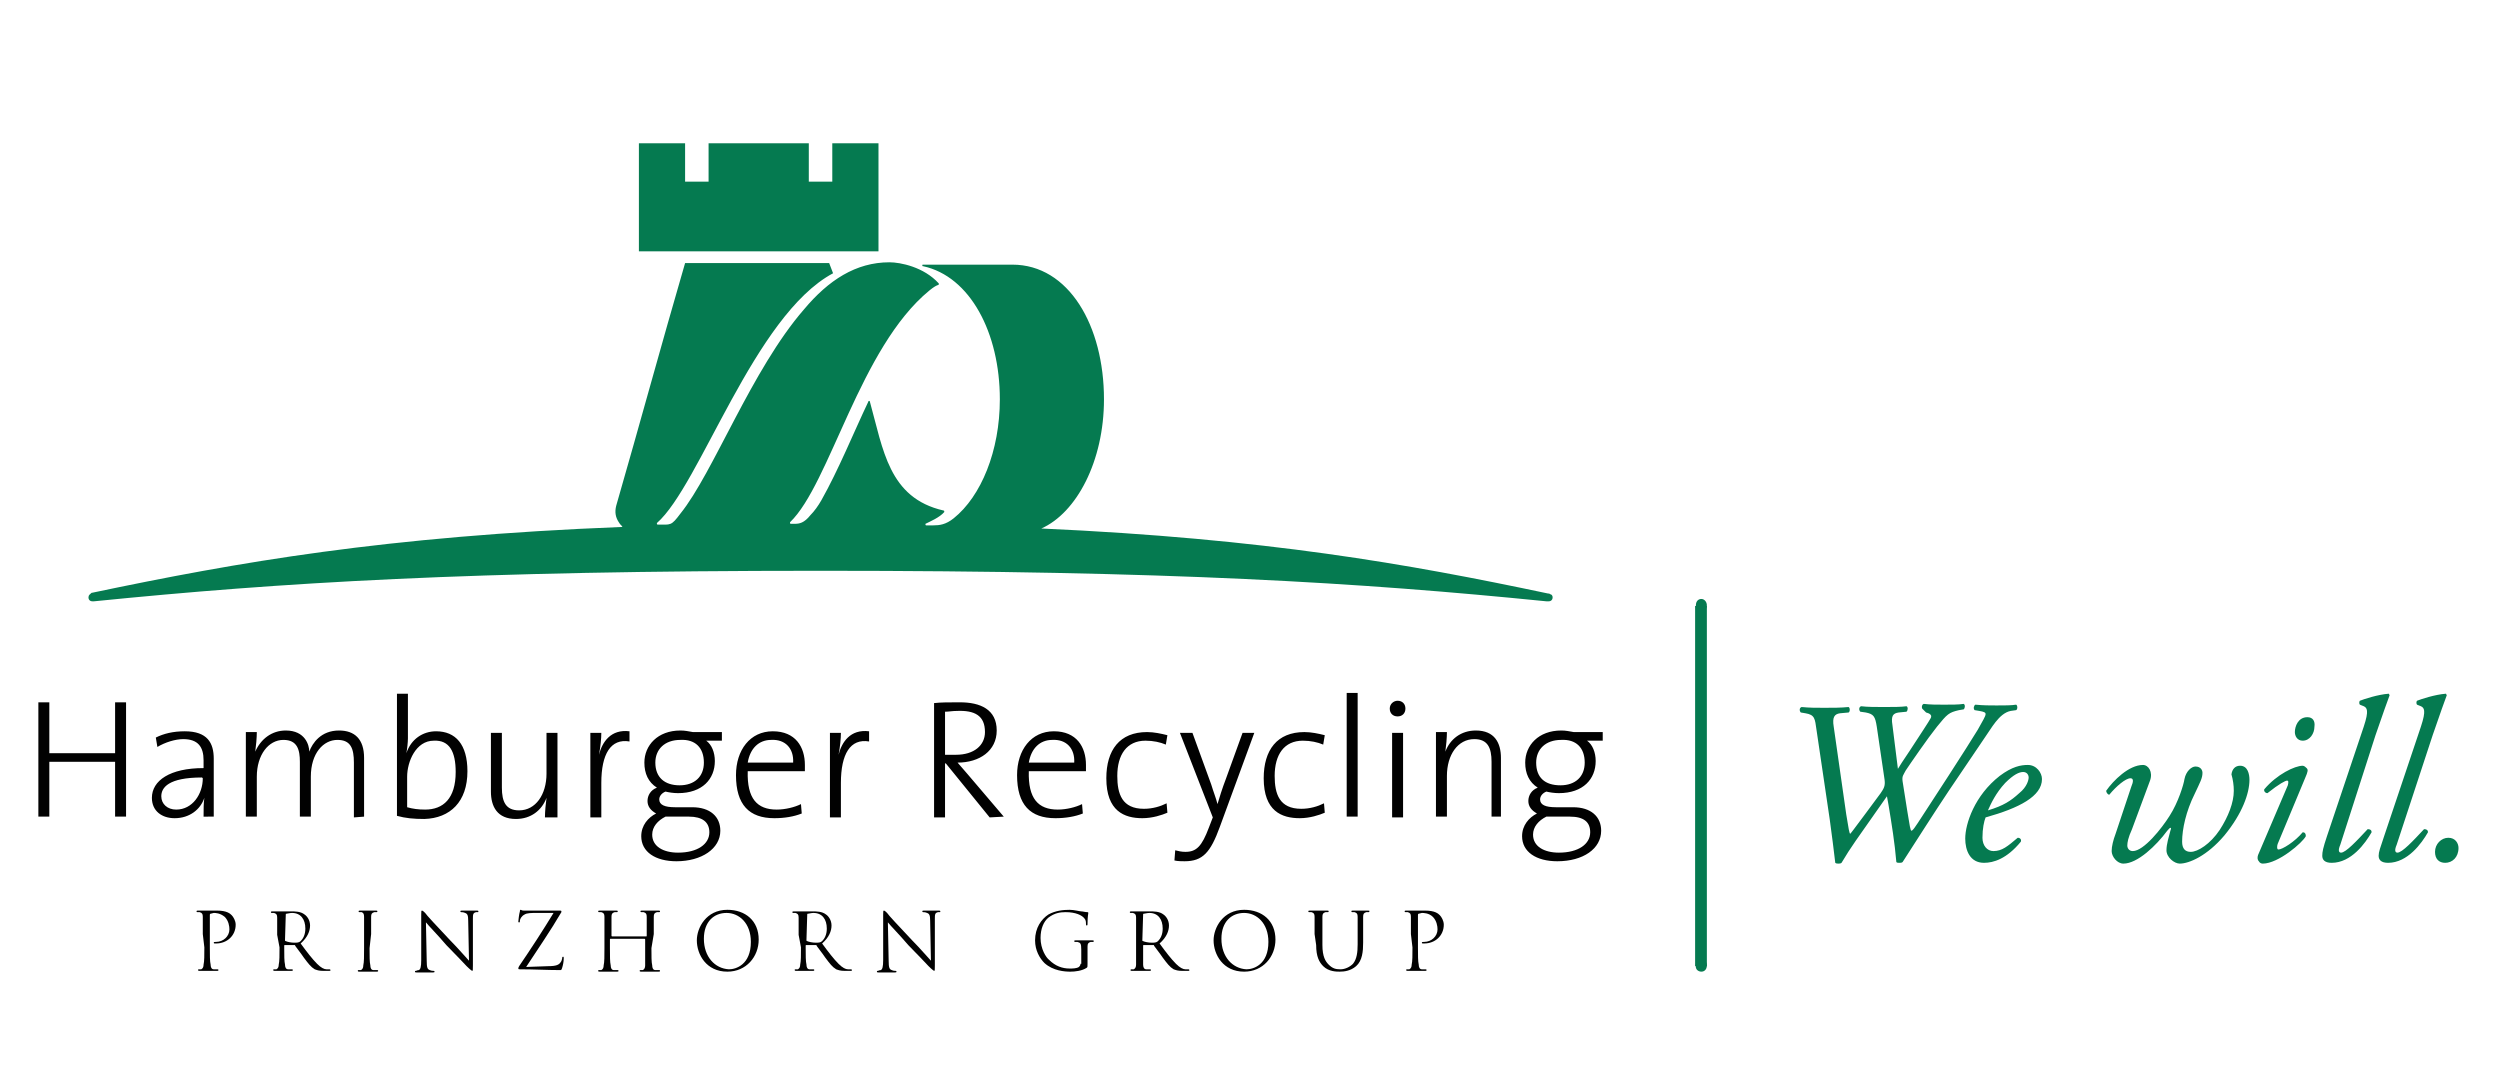 <?xml version="1.0" encoding="utf-8"?>
<!-- Generator: Adobe Illustrator 25.2.1, SVG Export Plug-In . SVG Version: 6.00 Build 0)  -->
<svg version="1.1" id="Layer_1" xmlns="http://www.w3.org/2000/svg" xmlns:xlink="http://www.w3.org/1999/xlink" x="0px" y="0px"
	 viewBox="0 0 319.3 138" style="enable-background:new 0 0 319.3 138;" xml:space="preserve">
<style type="text/css">
	.st0{display:none;}
	.st1{display:inline;}
	.st2{clip-path:url(#SVGID_2_);fill:#010101;}
	.st3{clip-path:url(#SVGID_4_);fill:#057A50;}
	.st4{clip-path:url(#SVGID_6_);fill:#057A50;}
	.st5{clip-path:url(#SVGID_8_);fill:#057A50;}
	.st6{clip-path:url(#SVGID_10_);fill:#057A50;}
	.st7{clip-path:url(#SVGID_12_);fill:#057A50;}
	.st8{clip-path:url(#SVGID_14_);fill:#057A50;}
	.st9{clip-path:url(#SVGID_16_);fill:#010101;}
	.st10{clip-path:url(#SVGID_18_);fill:#010101;}
	.st11{clip-path:url(#SVGID_20_);fill:#010101;}
	.st12{clip-path:url(#SVGID_22_);fill:#010101;}
	.st13{clip-path:url(#SVGID_24_);fill:#010101;}
	.st14{clip-path:url(#SVGID_26_);fill:#010101;}
	.st15{clip-path:url(#SVGID_28_);fill:#010101;}
	.st16{clip-path:url(#SVGID_30_);fill:#010101;}
	.st17{clip-path:url(#SVGID_32_);fill:#010101;}
	.st18{clip-path:url(#SVGID_34_);fill:#010101;}
	.st19{clip-path:url(#SVGID_36_);fill:#010101;}
	.st20{clip-path:url(#SVGID_38_);fill:#010101;}
	.st21{clip-path:url(#SVGID_40_);fill:#010101;}
	.st22{clip-path:url(#SVGID_42_);fill:#010101;}
	.st23{clip-path:url(#SVGID_44_);fill:#010101;}
	.st24{clip-path:url(#SVGID_46_);fill:#057A50;}
	.st25{clip-path:url(#SVGID_48_);fill:#057A50;}
	.st26{clip-path:url(#SVGID_50_);fill:#057A50;}
	.st27{clip-path:url(#SVGID_52_);fill:#057A50;}
	.st28{clip-path:url(#SVGID_54_);fill:#057A50;}
	.st29{clip-path:url(#SVGID_56_);fill:#057A50;}
</style>
<g id="Layer_2" class="st0">
	<g class="st1">
		<g>
			<g>
				<g>
					<g>
						<defs>
							<rect id="SVGID_1_" x="-64.8" y="-41.4" width="415.5" height="293.8"/>
						</defs>
						<clipPath id="SVGID_2_">
							<use xlink:href="#SVGID_1_"  style="overflow:visible;"/>
						</clipPath>
						<path class="st2" d="M202.9,106c0,1.5-1.5,2.6-4,2.6c-1.9,0-3.3-0.8-3.3-2.3c0-1,0.7-1.8,1.7-2.3h3
							C202.1,104.1,202.9,104.8,202.9,106 M202.2,97.1c0,1.8-1.2,2.9-3.1,2.9c-1.9,0-3.1-1-3.1-2.9c0-1.7,1.2-2.9,3.2-2.9
							C201.1,94.2,202.2,95.3,202.2,97.1 M204.3,105.9c0-1.8-1.3-3-3.6-3h-2.2c-1.3,0-2-0.3-2-1c0-0.4,0.3-0.8,0.8-1
							c0.4,0.1,1,0.2,1.6,0.2c3.1,0,4.7-1.8,4.7-4.1c0-1.1-0.4-2.1-1.1-2.6h2v-1.1h-3.7c-0.6-0.1-1-0.2-1.6-0.2
							c-2.9,0-4.6,1.9-4.6,4.1c0,1.4,0.5,2.5,1.6,3.2c-0.8,0.3-1.2,1-1.2,1.7c0,0.7,0.4,1.2,1.1,1.6c-1,0.5-1.9,1.5-1.9,2.9
							c0,2,1.8,3.2,4.5,3.2C201.9,109.8,204.3,108.1,204.3,105.9 M191.5,104.1v-7.5c0-1.9-0.8-3.5-3.2-3.5c-1.9,0-3.3,1.1-3.9,2.7
							l0,0c0.1-0.7,0.2-1.8,0.2-2.5h-1.4v10.8h1.4v-5.2c0-2.7,1.4-4.7,3.5-4.7c1.7,0,2.2,1.1,2.2,2.9v7L191.5,104.1L191.5,104.1z
							 M179,93.3h-1.4v10.8h1.4V93.3z M179.3,90.3c0-0.6-0.4-1-1-1c-0.5,0-1,0.4-1,1s0.4,1,1,1C178.8,91.2,179.3,90.8,179.3,90.3
							 M173.2,88.3h-1.4v15.8h1.4V88.3z M169,103.6l-0.1-1.2c-0.8,0.4-1.8,0.6-2.9,0.6c-2.8,0-3.4-1.9-3.4-4.2
							c0-2.7,1.2-4.6,3.6-4.6c1,0,1.9,0.2,2.6,0.5l0.1-1.2c-0.8-0.2-1.7-0.4-2.6-0.4c-3.5,0-5.2,2.3-5.2,5.9c0,4.2,2.3,5.1,4.6,5.1
							C167,104.2,168.2,103.9,169,103.6 M160,93.3h-1.5l-2.1,5.9c-0.5,1.3-0.9,2.6-1.1,3.3h0c-0.2-0.8-0.5-1.5-0.8-2.5l-2.4-6.6
							h-1.6l4.2,10.8l-0.5,1.3c-0.9,2.4-1.6,3.1-3,3.1c-0.5,0-0.9-0.1-1.3-0.2l-0.2,1.3c0.4,0.1,1,0.1,1.3,0.1
							c2.3,0,3.3-1.1,4.5-4.4L160,93.3z M148.9,103.6l-0.1-1.2c-0.8,0.4-1.8,0.6-2.9,0.6c-2.8,0-3.4-1.9-3.4-4.2
							c0-2.7,1.2-4.6,3.6-4.6c1,0,1.9,0.2,2.6,0.5l0.2-1.2c-0.8-0.2-1.7-0.4-2.6-0.4c-3.5,0-5.2,2.3-5.2,5.9c0,4.2,2.3,5.1,4.6,5.1
							C147,104.2,148.1,103.9,148.9,103.6 M137,97.1h-5.8c0.3-1.8,1.4-2.9,3-2.9C136,94.2,137,95.4,137,97.1 M138.4,97.5
							c0-2.3-1.2-4.3-4.1-4.3c-2.9,0-4.7,2.4-4.7,5.6c0,3.8,1.7,5.5,4.9,5.5c1.3,0,2.5-0.2,3.5-0.6l-0.1-1.2c-0.8,0.4-2,0.7-3.1,0.7
							c-2.5,0-3.8-1.4-3.7-4.9h7.3C138.4,97.9,138.4,97.6,138.4,97.5 M125.6,93.2c0,1.7-1.4,2.9-3.7,2.9c-0.7,0-1.2,0-1.4,0v-5.5
							c0.5,0,0.9-0.1,1.5-0.1C124.3,90.5,125.6,91.2,125.6,93.2 M128,104.1l-4.6-5.4c-0.4-0.5-0.9-1-1.3-1.5c2.8,0,5-1.5,5-4.1
							c0-2.7-2.1-3.6-4.7-3.6c-1.5,0-2.4,0-3.3,0.1v14.6h1.4v-6.9h0.1l5.6,6.9L128,104.1L128,104.1z M110.8,93.1
							c-2.4-0.3-3.5,1.4-3.9,3l0,0c0.2-1,0.3-2.1,0.3-2.8h-1.4v10.8h1.4v-4.3c0-3.7,1.2-5.7,3.6-5.3L110.8,93.1z M101.1,97.1h-5.8
							c0.3-1.8,1.4-2.9,3-2.9C100.1,94.2,101.1,95.4,101.1,97.1 M102.5,97.5c0-2.3-1.2-4.3-4.1-4.3c-2.9,0-4.7,2.4-4.7,5.6
							c0,3.8,1.7,5.5,4.9,5.5c1.3,0,2.5-0.2,3.5-0.6l-0.1-1.2c-0.8,0.4-2,0.7-3.1,0.7c-2.5,0-3.8-1.4-3.7-4.9h7.3
							C102.5,97.9,102.5,97.6,102.5,97.5 M90.3,106c0,1.5-1.5,2.6-4,2.6c-1.9,0-3.3-0.8-3.3-2.3c0-1,0.7-1.8,1.7-2.3h3
							C89.5,104.1,90.3,104.8,90.3,106 M89.6,97.1c0,1.8-1.2,2.9-3.1,2.9c-1.9,0-3.1-1-3.1-2.9c0-1.7,1.2-2.9,3.2-2.9
							C88.5,94.2,89.6,95.3,89.6,97.1 M91.7,105.9c0-1.8-1.3-3-3.6-3h-2.2c-1.3,0-2-0.3-2-1c0-0.4,0.3-0.8,0.8-1
							c0.4,0.1,1,0.2,1.6,0.2c3.1,0,4.7-1.8,4.7-4.1c0-1.1-0.4-2.1-1.1-2.6h2v-1.1h-3.7c-0.6-0.1-1-0.2-1.6-0.2
							c-2.9,0-4.6,1.9-4.6,4.1c0,1.4,0.5,2.5,1.6,3.2c-0.8,0.3-1.2,1-1.2,1.7c0,0.7,0.4,1.2,1.1,1.6c-1,0.5-1.9,1.5-1.9,2.9
							c0,2,1.8,3.2,4.5,3.2C89.4,109.8,91.7,108.1,91.7,105.9 M80.1,93.1c-2.4-0.3-3.5,1.4-3.9,3l0,0c0.2-1,0.3-2.1,0.3-2.8h-1.4
							v10.8h1.4v-4.3c0-3.7,1.2-5.7,3.6-5.3L80.1,93.1z M70.9,104.1V93.3h-1.4v5.2c0,2.7-1.4,4.7-3.5,4.7c-1.7,0-2.2-1.1-2.2-2.9v-7
							h-1.4v7.5c0,1.9,0.8,3.5,3.2,3.5c1.9,0,3.3-1.1,3.9-2.7l0,0c-0.1,0.7-0.2,1.8-0.2,2.5L70.9,104.1L70.9,104.1z M58,98.3
							c0,3.4-1.6,4.8-3.9,4.8c-0.9,0-1.6-0.1-2.3-0.3v-3.9c0-1.9,1.1-4.6,3.4-4.6C57.1,94.2,58,95.8,58,98.3 M59.4,98.2
							c0-3.4-1.5-5.1-4-5.1c-1.7,0-3.2,1-3.8,2.8l0,0c0.1-0.5,0.2-1.4,0.2-1.9v-5.7h-1.4v15.6c1.1,0.3,2.1,0.4,3.5,0.4
							C57.2,104.2,59.4,102.1,59.4,98.2 M46.3,104.1v-7.5c0-2.4-1.2-3.5-3.2-3.5c-2.3,0-3.4,1.7-3.8,2.7c0-0.8-0.5-2.7-3-2.7
							c-1.8,0-3.2,1.1-3.9,2.7l0,0c0.1-0.7,0.2-1.8,0.2-2.5h-1.4v10.8h1.4V99c0-2.8,1.5-4.7,3.4-4.7c1.8,0,2.1,1.3,2.1,2.8v7h1.4V99
							c0-3,1.6-4.7,3.4-4.7c1.7,0,2.1,1.1,2.1,2.9v7L46.3,104.1L46.3,104.1z M25.7,99.1c0,2-1.3,4-3.4,4c-1.1,0-1.9-0.7-1.9-1.7
							c0-1.1,0.9-2.4,5.2-2.4L25.7,99.1L25.7,99.1z M27.1,104.1c0-1,0-2.2,0-3.3v-4.1c0-2-0.8-3.5-3.7-3.5c-1.5,0-2.7,0.3-3.7,0.8
							l0.1,1.2c1-0.6,2.3-1,3.3-1c1.9,0,2.6,1,2.6,2.7v1c-4.3,0-6.6,1.6-6.6,3.8c0,1.7,1.3,2.6,2.9,2.6c1.9,0,3.3-1.2,3.8-2.6l0,0
							c-0.1,0.6-0.1,1.5-0.1,2.4L27.1,104.1L27.1,104.1z M15.8,104.1V89.4h-1.4v6.5H6v-6.5H4.7v14.6H6v-7h8.4v7H15.8L15.8,104.1z"/>
					</g>
				</g>
			</g>
		</g>
		<g>
			<g>
				<g>
					<g>
						<defs>
							<rect id="SVGID_3_" x="-64.8" y="-41.4" width="415.5" height="293.8"/>
						</defs>
						<clipPath id="SVGID_4_">
							<use xlink:href="#SVGID_3_"  style="overflow:visible;"/>
						</clipPath>
						<polygon class="st3" points="112,18 106.1,18 106.1,23 103.1,23 103.1,18 90.2,18 90.2,23 87.3,23 87.3,18 81.3,18 81.3,31.9 
							112,31.9 						"/>
					</g>
				</g>
			</g>
		</g>
		<g>
			<g>
				<g>
					<g>
						<defs>
							<rect id="SVGID_5_" x="-64.8" y="-41.4" width="415.5" height="293.8"/>
						</defs>
						<clipPath id="SVGID_6_">
							<use xlink:href="#SVGID_5_"  style="overflow:visible;"/>
						</clipPath>
						<path class="st4" d="M113.4,33.2c-4.3,0-7.8,2.3-10.9,6C95.8,47,90.8,60.1,86.6,65.4c-1.2,1.6-1.2,1.4-2.9,1.4h0
							c0,0-0.1,0-0.1-0.1c0,0,0-0.1,0-0.1c5.5-4.8,12.4-26.5,22.5-31.9l-0.5-1.3H87.3c-3,10.3-5.8,20.7-8.8,31
							c-0.2,0.8-0.1,1.5,0.4,2.2c0.1,0.2,0.3,0.3,0.4,0.4c-30.4,1.2-49.1,4.5-67.7,8.4c-0.1,0-0.1,0-0.2,0.1c-0.1,0-0.3,0.2-0.3,0.5
							c0,0.3,0.2,0.5,0.5,0.5c0.1,0,0.1,0,0.2,0c23.9-2.4,48-3.9,92.8-3.9c44.8,0,68.9,1.5,92.7,3.9c0.1,0,0.2,0,0.3,0
							c0.3,0,0.5-0.2,0.5-0.5c0-0.2-0.2-0.4-0.3-0.4c-0.1-0.1-0.2-0.1-0.3-0.1c-18-3.8-36-7-64.7-8.3c4.6-2,8-8.6,8-16.5
							c0-9.4-4.5-17.2-11.7-17.2h-11.4c0,0-0.1,0-0.1,0.1c0,0.1,0,0.1,0.1,0.1c6,1.3,9.8,8.5,9.8,17c0,6.6-2.4,12.4-5.9,15.2
							c-1,0.8-1.8,0.9-2.6,0.9c-0.3,0-0.6,0-0.9,0c0,0-0.1,0-0.1-0.1c0,0,0-0.1,0-0.1c0.6-0.3,1.8-0.8,2.4-1.5c0,0,0-0.1,0-0.1
							c0,0,0-0.1-0.1-0.1c-7-1.6-7.7-7.8-9.4-13.9c0,0,0-0.1-0.1-0.1c0,0,0,0,0,0c0,0-0.1,0-0.1,0.1c-1.9,4-3.8,8.7-6,12.7
							c-0.4,0.7-0.9,1.4-1.4,1.9c-0.8,1-1.4,1.1-2,1.1c-0.2,0-0.3,0-0.5,0c0,0-0.1,0-0.1-0.1c0,0,0-0.1,0-0.1
							c5.1-4.9,8.9-22.3,17.8-29.6c0.5-0.4,0.8-0.6,1.1-0.7c0,0,0,0,0.1-0.1c0,0,0-0.1,0-0.1C117.7,33.9,114.7,33.2,113.4,33.2"/>
					</g>
				</g>
			</g>
		</g>
		<g>
			<g>
				<g>
					<g>
						<defs>
							<rect id="SVGID_7_" x="-64.8" y="-41.4" width="415.5" height="293.8"/>
						</defs>
						<clipPath id="SVGID_8_">
							<use xlink:href="#SVGID_7_"  style="overflow:visible;"/>
						</clipPath>
						<rect x="216.3" y="77.1" class="st5" width="1.5" height="46"/>
					</g>
				</g>
			</g>
		</g>
		<g>
			<g>
				<g>
					<g>
						<defs>
							<rect id="SVGID_9_" x="-64.8" y="-41.4" width="415.5" height="293.8"/>
						</defs>
						<clipPath id="SVGID_10_">
							<use xlink:href="#SVGID_9_"  style="overflow:visible;"/>
						</clipPath>
						<path class="st6" d="M217.1,123.9c0.4,0,0.7-0.3,0.7-0.8c0-0.4-0.3-0.8-0.7-0.8c-0.4,0-0.7,0.3-0.7,0.8
							S216.7,123.9,217.1,123.9"/>
					</g>
				</g>
			</g>
		</g>
		<g>
			<g>
				<g>
					<g>
						<defs>
							<rect id="SVGID_11_" x="-64.8" y="-41.4" width="415.5" height="293.8"/>
						</defs>
						<clipPath id="SVGID_12_">
							<use xlink:href="#SVGID_11_"  style="overflow:visible;"/>
						</clipPath>
						<path class="st7" d="M217.1,77.9c0.4,0,0.7-0.3,0.7-0.8c0-0.4-0.3-0.8-0.7-0.8c-0.4,0-0.7,0.3-0.7,0.8
							C216.3,77.5,216.7,77.9,217.1,77.9"/>
					</g>
				</g>
			</g>
		</g>
		<g>
			<g>
				<g>
					<g>
						<defs>
							<rect id="SVGID_13_" x="-64.8" y="-41.4" width="415.5" height="293.8"/>
						</defs>
						<clipPath id="SVGID_14_">
							<use xlink:href="#SVGID_13_"  style="overflow:visible;"/>
						</clipPath>
						<path class="st8" d="M312.6,106.8c-0.9,0-1.7,0.8-1.7,1.8c0,0.9,0.5,1.4,1.3,1.4c0.9,0,1.7-0.7,1.7-1.9
							C313.9,107.4,313.4,106.8,312.6,106.8 M310.5,93.6c1.1-3.2,1.4-4,1.8-5.1l-0.1-0.2c-1.4,0.1-3.2,0.7-3.7,0.9
							c-0.1,0.1-0.1,0.4,0,0.5l0.5,0.2c0.4,0.2,0.7,0.5,0,2.6l-4.7,14c-0.5,1.5-0.7,2.1-0.7,2.5c0,0.5,0.3,0.9,1.2,0.9
							c2.5,0,4.3-2.5,5.1-3.9c0-0.3-0.2-0.4-0.5-0.4c-1.4,1.5-2.8,3-3.4,3c-0.3,0-0.4-0.3-0.1-1L310.5,93.6z M303.3,93.6
							c1.1-3.2,1.4-4,1.8-5.1l-0.1-0.2c-1.4,0.1-3.2,0.7-3.7,0.9c-0.1,0.1-0.1,0.4,0,0.5l0.5,0.2c0.4,0.2,0.7,0.5,0,2.6l-4.7,14
							c-0.5,1.5-0.7,2.1-0.7,2.5c0,0.5,0.3,0.9,1.2,0.9c2.5,0,4.3-2.5,5.1-3.9c0-0.3-0.2-0.4-0.5-0.4c-1.4,1.5-2.8,3-3.4,3
							c-0.3,0-0.4-0.3-0.1-1L303.3,93.6z M294.5,91.3c-1.2,0-1.6,1.2-1.6,1.9c0,0.5,0.3,1.1,1,1.1c0.9,0,1.5-0.9,1.5-1.8
							C295.5,91.8,295.2,91.3,294.5,91.3 M288.2,108.9c-0.1,0.3-0.1,0.6,0.1,0.8c0.2,0.2,0.3,0.3,0.5,0.3c2,0,5.1-2.7,5.5-3.5
							c0-0.3-0.1-0.5-0.4-0.5c-1,1.2-2.6,2.2-3.1,2.2c-0.2,0-0.2-0.4-0.1-0.7l3.5-8.4c0.4-0.9,0.4-1.1,0.2-1.3
							c-0.1-0.1-0.3-0.3-0.5-0.3c-1,0-3.3,1.1-4.9,3c-0.1,0.2,0.1,0.5,0.4,0.5c1.5-1.2,2.3-1.6,2.5-1.6c0.2,0,0.2,0.2,0.1,0.6
							L288.2,108.9z M270,106.2c-0.3,0.8-0.5,1.6-0.5,2.2c0,0.7,0.7,1.6,1.5,1.6c1.8,0,4.2-2.3,5.6-4.2c0.4-0.5,0.6-0.5,0.4,0
							c-0.2,0.8-0.5,1.7-0.5,2.5c0,0.9,1,1.7,1.7,1.7c1.2,0,3.5-1,5.7-3.6c2.3-2.8,3.2-5.4,3.2-7.1c0-0.7-0.2-1.8-1.2-1.8
							c-0.6,0-1,0.4-1.1,1.1c0.2,0.7,0.3,1.4,0.3,2.1c0,1.5-0.7,3.3-1.8,5c-1.2,1.8-2.8,2.8-3.7,2.8c-0.7,0-1.1-0.4-1.1-1.3
							c0-1.6,0.5-3.9,1.6-6.1c0.7-1.5,1-2.1,1-2.7c0-0.3-0.2-0.8-0.9-0.8c-0.5,0-1.2,0.6-1.4,1.6c-0.1,0.7-0.8,3-1.9,4.8
							c-1,1.6-3.3,4.5-4.7,4.5c-0.5,0-0.7-0.4-0.7-0.7c0-0.4,0.1-1,0.6-2.1l2.3-6.2c0.4-1.1-0.2-2-0.9-2c-1.8,0-3.8,2-4.7,3.3
							c0,0.2,0.2,0.5,0.4,0.5c0.9-1.1,2.1-2.1,2.7-2.1c0.4,0,0.4,0.4,0.1,1.1L270,106.2z M258.2,98.4c0.5,0,0.7,0.4,0.7,0.7
							c0,0.3-0.2,1.2-1.2,2c-1.1,1-2,1.6-4,2.2c0.4-0.9,1-2.2,2.2-3.5C257,98.6,257.8,98.4,258.2,98.4 M258.8,97.5
							c-0.9,0-2,0.2-3.6,1.4c-3.2,2.5-4.4,6.1-4.4,8c0,1.5,0.6,3.1,2.4,3.1c1.2,0,2.9-0.5,4.7-2.7c0.1-0.3-0.1-0.5-0.4-0.5
							c-1.3,1.1-2,1.7-3.1,1.7c-0.8,0-1.4-0.7-1.4-1.7c0-1.2,0.2-2.1,0.4-2.6c4.3-1.2,7.2-2.7,7.2-4.9
							C260.6,98.5,260,97.5,258.8,97.5 M233.5,104.5c0.2,1.5,0.6,4.5,0.7,5.5c0.1,0.1,0.3,0.1,0.4,0.1c0.2,0,0.3,0,0.4-0.1
							c0.6-1,1.1-1.8,1.8-2.8l4-5.7l0.2,1.1c0.4,2.4,0.8,4.9,1,7.3c0.1,0.1,0.2,0.1,0.4,0.1c0.1,0,0.3,0,0.4-0.1
							c2-3.1,3.9-6.1,5.9-9.1l4.6-6.8c0.8-1.1,1.8-3.1,3.3-3.4l0.7-0.1c0.2-0.1,0.2-0.6,0-0.7c-0.6,0.1-1.5,0.1-2.5,0.1
							c-0.8,0-1.7,0-2.7-0.1c-0.2,0.1-0.3,0.5-0.1,0.7l0.6,0.1c0.6,0.1,0.8,0.2,0.8,0.4c0,0.3-0.4,0.9-1,2c-1.2,2-6.4,10-7,11
							c-1.1,1.7-1.3,2-1.5,2c-0.1-0.1-0.2-0.6-0.5-2.5l-0.6-3.8c-0.1-0.7,0.1-0.8,0.4-1.4c0.6-0.9,2.8-4.1,4-5.6
							c1.3-1.6,1.5-1.8,2.8-2.1l0.6-0.1c0.2-0.2,0.2-0.6,0-0.7c-0.6,0.1-1.6,0.1-2.5,0.1c-0.9,0-1.8,0-2.6-0.1
							c-0.3,0.1-0.3,0.6-0.1,0.7l0.7,0.1c0.4,0.1,0.8,0.3,0.6,0.7c-0.2,0.4-1.4,2.2-2.7,4.2l-1,1.5l-0.5,0.8l-0.7-5.6
							c-0.2-1.2,0.1-1.5,0.8-1.6l1-0.1c0.2-0.1,0.2-0.6,0-0.7c-0.7,0.1-1.7,0.1-2.9,0.1c-1,0-2.1,0-2.9-0.1
							c-0.3,0.1-0.3,0.5-0.1,0.7l0.7,0.1c0.9,0.2,1.2,0.5,1.4,1.8l1,6.8c0.1,0.8-0.1,1.1-0.5,1.7l-2,2.7c-1.5,2-1.7,2.3-1.9,2.5
							c-0.1-0.1-0.2-0.6-0.5-2.5l-1.6-11.2c-0.2-1.2,0.1-1.6,0.8-1.7l1.1-0.1c0.2-0.1,0.2-0.6,0-0.7c-1,0.1-2,0.1-3.1,0.1
							c-1.1,0-1.9,0-2.9-0.1c-0.3,0.1-0.3,0.5-0.1,0.7l0.6,0.1c1.2,0.2,1.2,0.7,1.4,2.1L233.5,104.5z"/>
					</g>
				</g>
			</g>
		</g>
	</g>
</g>
<g id="Layer_2_1_">
	<g>
		<g>
			<g>
				<g>
					<defs>
						<rect id="SVGID_15_" x="-64.5" y="-41.1" width="415.4" height="293.7"/>
					</defs>
					<clipPath id="SVGID_16_">
						<use xlink:href="#SVGID_15_"  style="overflow:visible;"/>
					</clipPath>
					<path class="st9" d="M26.1,121c0,1,0,1.8-0.1,2.2c0,0.3-0.1,0.5-0.3,0.6c-0.1,0-0.2,0-0.3,0c-0.1,0-0.1,0-0.1,0.1
						c0,0.1,0.1,0.1,0.2,0.1c0.3,0,0.9,0,1,0c0.1,0,0.7,0,1.2,0c0.1,0,0.2,0,0.2-0.1c0,0,0-0.1-0.1-0.1c-0.1,0-0.3,0-0.5,0
						c-0.3,0-0.4-0.3-0.4-0.6c-0.1-0.4-0.1-1.2-0.1-2.2v-4.1c0-0.1,0-0.2,0.1-0.2c0.1,0,0.3-0.1,0.4-0.1c0.2,0,0.8,0,1.4,0.5
						c0.5,0.5,0.6,1.2,0.6,1.6c0,0.9-0.8,1.6-1.7,1.6c-0.2,0-0.3,0-0.3,0.1c0,0.1,0.1,0.1,0.1,0.1c0.1,0,0.2,0,0.2,0
						c1.4,0,2.5-1,2.5-2.4c0-0.5-0.3-1-0.5-1.2c-0.2-0.2-0.6-0.6-1.9-0.6c-0.5,0-1,0-1.3,0c-0.1,0-0.7,0-1.1,0c-0.1,0-0.2,0-0.2,0.1
						c0,0,0,0.1,0.1,0.1c0.1,0,0.3,0,0.3,0c0.3,0.1,0.4,0.2,0.4,0.6c0,0.3,0,0.6,0,2.2L26.1,121L26.1,121z"/>
				</g>
			</g>
		</g>
		<g>
			<g>
				<g>
					<defs>
						<rect id="SVGID_17_" x="-64.5" y="-41.1" width="415.4" height="293.7"/>
					</defs>
					<clipPath id="SVGID_18_">
						<use xlink:href="#SVGID_17_"  style="overflow:visible;"/>
					</clipPath>
					<path class="st10" d="M36.5,116.8c0-0.1,0-0.1,0.1-0.1c0.1,0,0.4-0.1,0.7-0.1c1.1,0,1.7,0.8,1.7,2c0,0.8-0.3,1.3-0.6,1.6
						c-0.2,0.2-0.5,0.2-0.8,0.2c-0.4,0-0.9-0.1-1.1-0.2c-0.1,0-0.1-0.1-0.1-0.1L36.5,116.8L36.5,116.8z M35.7,121c0,1,0,1.8-0.1,2.2
						c0,0.3-0.1,0.5-0.3,0.6c-0.1,0-0.2,0-0.3,0c-0.1,0-0.1,0-0.1,0.1c0,0.1,0.1,0.1,0.2,0.1c0.3,0,0.9,0,0.9,0c0.1,0,0.7,0,1.2,0
						c0.1,0,0.2,0,0.2-0.1c0,0,0-0.1-0.1-0.1c-0.1,0-0.3,0-0.5,0c-0.3,0-0.4-0.3-0.4-0.6c-0.1-0.4-0.1-1.2-0.1-2.2v-0.2
						c0-0.1,0-0.1,0.1-0.1l1.2,0c0.1,0,0.1,0,0.1,0.1c0.2,0.3,0.7,0.9,1.1,1.5c0.6,0.8,0.9,1.2,1.4,1.5c0.3,0.1,0.5,0.2,1.1,0.2h0.7
						c0.2,0,0.2,0,0.2-0.1c0,0,0-0.1-0.1-0.1c-0.1,0-0.2,0-0.4,0c-0.3,0-0.7-0.2-1.2-0.7c-0.6-0.6-1.3-1.5-2.1-2.6
						c0.9-0.8,1.2-1.6,1.2-2.3c0-0.7-0.4-1.2-0.7-1.4c-0.5-0.4-1.2-0.4-1.8-0.4c-0.3,0-1.1,0-1.2,0c-0.1,0-0.7,0-1.1,0
						c-0.1,0-0.2,0-0.2,0.1c0,0,0,0.1,0.1,0.1c0.1,0,0.3,0,0.3,0c0.3,0.1,0.4,0.2,0.4,0.6c0,0.3,0,0.6,0,2.2L35.7,121L35.7,121z"/>
				</g>
			</g>
		</g>
		<g>
			<g>
				<g>
					<defs>
						<rect id="SVGID_19_" x="-64.5" y="-41.1" width="415.4" height="293.7"/>
					</defs>
					<clipPath id="SVGID_20_">
						<use xlink:href="#SVGID_19_"  style="overflow:visible;"/>
					</clipPath>
					<path class="st11" d="M47.4,119.3c0-1.6,0-1.9,0-2.2c0-0.4,0.1-0.5,0.4-0.6c0.1,0,0.2,0,0.3,0c0,0,0.1,0,0.1-0.1
						c0-0.1-0.1-0.1-0.2-0.1c-0.3,0-0.9,0-1,0s-0.7,0-1,0c-0.1,0-0.2,0-0.2,0.1c0,0,0,0.1,0.1,0.1c0.1,0,0.2,0,0.3,0
						c0.2,0.1,0.3,0.2,0.3,0.6c0,0.3,0,0.6,0,2.2v1.8c0,1,0,1.8-0.1,2.2c0,0.3-0.1,0.5-0.3,0.6c-0.1,0-0.2,0-0.3,0
						c-0.1,0-0.1,0-0.1,0.1c0,0.1,0.1,0.1,0.2,0.1c0.3,0,0.9,0,1,0c0.1,0,0.7,0,1.2,0c0.1,0,0.2,0,0.2-0.1c0,0,0-0.1-0.1-0.1
						c-0.1,0-0.3,0-0.5,0c-0.3,0-0.4-0.3-0.4-0.6c-0.1-0.4-0.1-1.2-0.1-2.2L47.4,119.3L47.4,119.3z"/>
				</g>
			</g>
		</g>
		<g>
			<g>
				<g>
					<defs>
						<rect id="SVGID_21_" x="-64.5" y="-41.1" width="415.4" height="293.7"/>
					</defs>
					<clipPath id="SVGID_22_">
						<use xlink:href="#SVGID_21_"  style="overflow:visible;"/>
					</clipPath>
					<path class="st12" d="M54.4,117.8c0.3,0.4,1.5,1.6,2.6,2.9c1.1,1.1,2.5,2.6,2.6,2.7c0.5,0.5,0.7,0.6,0.7,0.6
						c0.1,0,0.1-0.1,0.1-0.7l0-5.9c0-0.6,0-0.8,0.4-0.9c0.1,0,0.2,0,0.2,0c0.1,0,0.1,0,0.1-0.1c0-0.1-0.1-0.1-0.2-0.1
						c-0.4,0-0.7,0-0.9,0c-0.1,0-0.6,0-1,0c-0.1,0-0.2,0-0.2,0.1c0,0,0,0.1,0.1,0.1c0.1,0,0.3,0,0.5,0.1c0.3,0.1,0.4,0.3,0.4,1
						l0.1,5.1c-0.3-0.3-1.4-1.6-2.4-2.6c-1.6-1.7-3.1-3.3-3.2-3.5c-0.1-0.1-0.3-0.3-0.4-0.3c-0.1,0-0.1,0.1-0.1,0.5l0,5.8
						c0,0.9-0.1,1.2-0.3,1.3c-0.2,0-0.3,0.1-0.4,0.1c-0.1,0-0.1,0-0.1,0.1c0,0.1,0.1,0.1,0.2,0.1c0.5,0,0.9,0,1,0c0.1,0,0.5,0,1.1,0
						c0.1,0,0.2,0,0.2-0.1c0,0,0-0.1-0.1-0.1c-0.1,0-0.3,0-0.5-0.1c-0.3-0.1-0.4-0.3-0.4-1.2L54.4,117.8z"/>
				</g>
			</g>
		</g>
		<g>
			<g>
				<g>
					<defs>
						<rect id="SVGID_23_" x="-64.5" y="-41.1" width="415.4" height="293.7"/>
					</defs>
					<clipPath id="SVGID_24_">
						<use xlink:href="#SVGID_23_"  style="overflow:visible;"/>
					</clipPath>
					<path class="st13" d="M67.2,123.5c1.5-2.3,3.1-4.6,4.5-7c0-0.1,0-0.1,0-0.1c0-0.1-0.1-0.1-0.2-0.1h-2.8c-0.3,0-0.8,0-1.8,0
						c-0.3,0-0.3-0.1-0.4-0.1c-0.1,0-0.1,0.1-0.1,0.2c-0.1,0.3-0.2,1.2-0.2,1.3c0,0.1,0,0.1,0.1,0.1s0.1,0,0.1-0.2
						c0-0.2,0.2-0.6,0.6-0.8c0.3-0.2,0.9-0.2,1.5-0.2h2.2c-1.4,2.3-2.9,4.6-4.4,6.8c-0.1,0.2-0.1,0.2-0.1,0.3c0,0.1,0.1,0.1,0.2,0.1
						c1.8,0,3.5,0.1,5.1,0.1c0.2,0,0.2,0,0.3-0.3c0.1-0.3,0.2-0.8,0.2-1.2c0-0.2,0-0.2-0.1-0.2c-0.1,0-0.1,0.1-0.1,0.2
						c0,0.1-0.1,0.4-0.2,0.5c-0.2,0.3-0.5,0.5-1.6,0.5L67.2,123.5L67.2,123.5L67.2,123.5z"/>
				</g>
			</g>
		</g>
		<g>
			<g>
				<g>
					<defs>
						<rect id="SVGID_25_" x="-64.5" y="-41.1" width="415.4" height="293.7"/>
					</defs>
					<clipPath id="SVGID_26_">
						<use xlink:href="#SVGID_25_"  style="overflow:visible;"/>
					</clipPath>
					<path class="st14" d="M83.5,119.3c0-1.6,0-1.9,0-2.2c0-0.4,0.1-0.5,0.4-0.6c0.1,0,0.2,0,0.3,0c0,0,0.1,0,0.1-0.1
						c0-0.1-0.1-0.1-0.2-0.1c-0.3,0-0.9,0-1,0c0,0-0.7,0-1.1,0c-0.1,0-0.2,0-0.2,0.1c0,0,0,0.1,0.1,0.1c0.1,0,0.3,0,0.3,0
						c0.3,0.1,0.4,0.2,0.4,0.6c0,0.3,0,0.6,0,2.2v0.2c0,0.1,0,0.1-0.1,0.1h-4.3c0,0-0.1,0-0.1-0.1v-0.2c0-1.6,0-1.9,0-2.2
						c0-0.4,0.1-0.5,0.4-0.6c0.1,0,0.2,0,0.3,0c0,0,0.1,0,0.1-0.1c0-0.1-0.1-0.1-0.2-0.1c-0.3,0-0.9,0-1,0c-0.1,0-0.7,0-1.1,0
						c-0.1,0-0.2,0-0.2,0.1c0,0,0,0.1,0.1,0.1c0.1,0,0.3,0,0.3,0c0.3,0.1,0.4,0.2,0.4,0.6c0,0.3,0,0.6,0,2.2v1.8c0,1,0,1.8-0.1,2.2
						c0,0.3-0.1,0.5-0.3,0.6c-0.1,0-0.2,0-0.3,0c-0.1,0-0.1,0-0.1,0.1c0,0.1,0.1,0.1,0.2,0.1c0.3,0,0.9,0,1,0s0.7,0,1.2,0
						c0.1,0,0.2,0,0.2-0.1c0,0,0-0.1-0.1-0.1c-0.1,0-0.3,0-0.5,0c-0.3,0-0.4-0.3-0.4-0.6c-0.1-0.4-0.1-1.2-0.1-2.2V120
						c0-0.1,0-0.1,0.1-0.1h4.3c0,0,0.1,0,0.1,0.1v1.1c0,1,0,1.8,0,2.2c0,0.3-0.1,0.5-0.3,0.6c-0.1,0-0.2,0-0.3,0
						c-0.1,0-0.1,0-0.1,0.1c0,0.1,0.1,0.1,0.2,0.1c0.3,0,0.9,0,1,0c0.1,0,0.7,0,1.2,0c0.1,0,0.2,0,0.2-0.1c0,0,0-0.1-0.1-0.1
						c-0.1,0-0.3,0-0.5,0c-0.3,0-0.4-0.3-0.4-0.6c-0.1-0.4-0.1-1.2-0.1-2.2L83.5,119.3L83.5,119.3z"/>
				</g>
			</g>
		</g>
		<g>
			<g>
				<g>
					<defs>
						<rect id="SVGID_27_" x="-64.5" y="-41.1" width="415.4" height="293.7"/>
					</defs>
					<clipPath id="SVGID_28_">
						<use xlink:href="#SVGID_27_"  style="overflow:visible;"/>
					</clipPath>
					<path class="st15" d="M89.9,119.9c0-2.2,1.3-3.3,2.9-3.3c1.6,0,3.1,1.3,3.1,3.7c0,2.9-1.9,3.5-2.8,3.5
						C91.3,123.7,89.9,122.2,89.9,119.9 M89,120.1c0,1.8,1.2,4,3.9,4c2.4,0,4-1.9,4-4.1c0-2.4-1.7-3.8-4-3.8
						C90.2,116.2,89,118.5,89,120.1"/>
				</g>
			</g>
		</g>
		<g>
			<g>
				<g>
					<defs>
						<rect id="SVGID_29_" x="-64.5" y="-41.1" width="415.4" height="293.7"/>
					</defs>
					<clipPath id="SVGID_30_">
						<use xlink:href="#SVGID_29_"  style="overflow:visible;"/>
					</clipPath>
					<path class="st16" d="M103.1,116.8c0-0.1,0-0.1,0.1-0.1c0.1,0,0.4-0.1,0.7-0.1c1.1,0,1.7,0.8,1.7,2c0,0.8-0.3,1.3-0.6,1.6
						c-0.2,0.2-0.5,0.2-0.8,0.2c-0.4,0-0.9-0.1-1.1-0.2c-0.1,0-0.1-0.1-0.1-0.1L103.1,116.8L103.1,116.8z M102.3,121
						c0,1,0,1.8-0.1,2.2c0,0.3-0.1,0.5-0.3,0.6c-0.1,0-0.2,0-0.3,0c-0.1,0-0.1,0-0.1,0.1c0,0.1,0.1,0.1,0.2,0.1c0.3,0,0.9,0,0.9,0
						c0.1,0,0.7,0,1.2,0c0.1,0,0.2,0,0.2-0.1c0,0,0-0.1-0.1-0.1c-0.1,0-0.3,0-0.5,0c-0.3,0-0.4-0.3-0.4-0.6
						c-0.1-0.4-0.1-1.2-0.1-2.2v-0.2c0-0.1,0-0.1,0.1-0.1l1.2,0c0.1,0,0.1,0,0.1,0.1c0.2,0.3,0.7,0.9,1.1,1.5
						c0.6,0.8,0.9,1.2,1.4,1.5c0.3,0.1,0.5,0.2,1.1,0.2h0.7c0.2,0,0.2,0,0.2-0.1c0,0,0-0.1-0.1-0.1c-0.1,0-0.2,0-0.4,0
						c-0.3,0-0.7-0.2-1.2-0.7c-0.6-0.6-1.3-1.5-2.1-2.6c0.9-0.8,1.2-1.6,1.2-2.3c0-0.7-0.4-1.2-0.7-1.4c-0.5-0.4-1.2-0.4-1.8-0.4
						c-0.3,0-1.1,0-1.2,0c-0.1,0-0.7,0-1.1,0c-0.1,0-0.2,0-0.2,0.1c0,0,0,0.1,0.1,0.1c0.1,0,0.3,0,0.3,0c0.3,0.1,0.4,0.2,0.4,0.6
						c0,0.3,0,0.6,0,2.2L102.3,121L102.3,121z"/>
				</g>
			</g>
		</g>
		<g>
			<g>
				<g>
					<defs>
						<rect id="SVGID_31_" x="-64.5" y="-41.1" width="415.4" height="293.7"/>
					</defs>
					<clipPath id="SVGID_32_">
						<use xlink:href="#SVGID_31_"  style="overflow:visible;"/>
					</clipPath>
					<path class="st17" d="M113.4,117.8c0.3,0.4,1.5,1.6,2.6,2.9c1.1,1.1,2.5,2.6,2.6,2.7c0.5,0.5,0.7,0.6,0.7,0.6
						c0.1,0,0.1-0.1,0.1-0.7l0-5.9c0-0.6,0-0.8,0.4-0.9c0.1,0,0.2,0,0.2,0c0.1,0,0.1,0,0.1-0.1c0-0.1-0.1-0.1-0.2-0.1
						c-0.4,0-0.7,0-0.9,0c-0.1,0-0.6,0-1,0c-0.1,0-0.2,0-0.2,0.1c0,0,0,0.1,0.1,0.1c0.1,0,0.3,0,0.5,0.1c0.3,0.1,0.4,0.3,0.4,1
						l0.1,5.1c-0.3-0.3-1.4-1.6-2.4-2.6c-1.6-1.7-3.1-3.3-3.2-3.5c-0.1-0.1-0.3-0.3-0.4-0.3c-0.1,0-0.1,0.1-0.1,0.5l0,5.8
						c0,0.9-0.1,1.2-0.3,1.3c-0.2,0-0.3,0.1-0.4,0.1c-0.1,0-0.1,0-0.1,0.1c0,0.1,0.1,0.1,0.2,0.1c0.5,0,0.9,0,1,0c0.1,0,0.5,0,1.1,0
						c0.1,0,0.2,0,0.2-0.1c0,0,0-0.1-0.1-0.1c-0.1,0-0.3,0-0.5-0.1c-0.3-0.1-0.4-0.3-0.4-1.2L113.4,117.8z"/>
				</g>
			</g>
		</g>
		<g>
			<g>
				<g>
					<defs>
						<rect id="SVGID_33_" x="-64.5" y="-41.1" width="415.4" height="293.7"/>
					</defs>
					<clipPath id="SVGID_34_">
						<use xlink:href="#SVGID_33_"  style="overflow:visible;"/>
					</clipPath>
					<path class="st18" d="M138,123.1c0,0.2-0.1,0.3-0.2,0.4c-0.3,0.2-0.8,0.2-1.2,0.2c-0.9,0-1.8-0.3-2.6-1.1
						c-0.4-0.3-1.1-1.4-1.1-2.8c0-1.2,0.4-2.1,1-2.6c0.8-0.6,1.5-0.7,2.2-0.7c1.3,0,2.1,0.4,2.4,0.8c0.2,0.2,0.2,0.5,0.2,0.7
						c0,0.1,0,0.2,0.1,0.2c0.1,0,0.1-0.1,0.1-0.2c0-1,0.1-1.3,0.1-1.4c0,0,0-0.1-0.1-0.1c-0.3,0-0.6-0.1-0.8-0.1
						c-0.2,0-0.9-0.2-1.5-0.2c-0.8,0-1.8,0.1-2.7,0.6c-0.9,0.6-1.7,1.7-1.7,3.3c0,1.3,0.6,2.3,1.2,2.9c1.1,1,2.6,1.1,3.3,1.1
						c0.6,0,1.5-0.1,2.1-0.5c0.1-0.1,0.1-0.1,0.1-0.5V122c0-0.4,0-0.7,0-1.1c0-0.4,0.1-0.5,0.4-0.6c0.1,0,0.2,0,0.3,0
						c0,0,0.1,0,0.1-0.1c0-0.1-0.1-0.1-0.2-0.1c-0.3,0-0.9,0-1,0s-0.7,0-1.1,0c-0.1,0-0.2,0-0.2,0.1c0,0,0,0.1,0.1,0.1
						c0.1,0,0.3,0,0.3,0c0.4,0.1,0.5,0.2,0.5,1V123.1L138,123.1z"/>
				</g>
			</g>
		</g>
		<g>
			<g>
				<g>
					<defs>
						<rect id="SVGID_35_" x="-64.5" y="-41.1" width="415.4" height="293.7"/>
					</defs>
					<clipPath id="SVGID_36_">
						<use xlink:href="#SVGID_35_"  style="overflow:visible;"/>
					</clipPath>
					<path class="st19" d="M146,116.8c0-0.1,0-0.1,0.1-0.1c0.1,0,0.4-0.1,0.7-0.1c1.1,0,1.7,0.8,1.7,2c0,0.8-0.3,1.3-0.6,1.6
						c-0.2,0.2-0.5,0.2-0.8,0.2c-0.4,0-0.9-0.1-1.1-0.2c-0.1,0-0.1-0.1-0.1-0.1L146,116.8L146,116.8z M145.1,121c0,1,0,1.8,0,2.2
						c0,0.3-0.1,0.5-0.3,0.6c-0.1,0-0.2,0-0.3,0c-0.1,0-0.1,0-0.1,0.1c0,0.1,0,0.1,0.2,0.1c0.3,0,0.9,0,1,0c0.1,0,0.7,0,1.2,0
						c0.1,0,0.2,0,0.2-0.1c0,0,0-0.1-0.1-0.1c-0.1,0-0.3,0-0.5,0c-0.3,0-0.4-0.3-0.4-0.6c0-0.4,0-1.2,0-2.2v-0.2
						c0-0.1,0-0.1,0.1-0.1l1.2,0c0.1,0,0.1,0,0.1,0.1c0.2,0.3,0.7,0.9,1.1,1.5c0.6,0.8,0.9,1.2,1.4,1.5c0.3,0.1,0.5,0.2,1.1,0.2h0.7
						c0.2,0,0.2,0,0.2-0.1c0,0,0-0.1-0.1-0.1c-0.1,0-0.2,0-0.4,0c-0.3,0-0.7-0.2-1.2-0.7c-0.6-0.6-1.3-1.5-2.1-2.6
						c0.9-0.8,1.2-1.6,1.2-2.3c0-0.7-0.4-1.2-0.7-1.4c-0.5-0.4-1.2-0.4-1.8-0.4c-0.3,0-1.1,0-1.2,0c-0.1,0-0.7,0-1.1,0
						c-0.1,0-0.2,0-0.2,0.1c0,0,0,0.1,0.1,0.1c0.1,0,0.3,0,0.3,0c0.3,0.1,0.4,0.2,0.4,0.6c0,0.3,0,0.6,0,2.2L145.1,121L145.1,121z"
						/>
				</g>
			</g>
		</g>
		<g>
			<g>
				<g>
					<defs>
						<rect id="SVGID_37_" x="-64.5" y="-41.1" width="415.4" height="293.7"/>
					</defs>
					<clipPath id="SVGID_38_">
						<use xlink:href="#SVGID_37_"  style="overflow:visible;"/>
					</clipPath>
					<path class="st20" d="M156,119.9c0-2.2,1.3-3.3,2.9-3.3c1.6,0,3.1,1.3,3.1,3.7c0,2.9-1.9,3.5-2.8,3.5
						C157.4,123.7,156,122.2,156,119.9 M155,120.1c0,1.8,1.2,4,3.9,4c2.4,0,4-1.9,4-4.1c0-2.4-1.7-3.8-4-3.8
						C156.2,116.2,155,118.5,155,120.1"/>
				</g>
			</g>
		</g>
		<g>
			<g>
				<g>
					<defs>
						<rect id="SVGID_39_" x="-64.5" y="-41.1" width="415.4" height="293.7"/>
					</defs>
					<clipPath id="SVGID_40_">
						<use xlink:href="#SVGID_39_"  style="overflow:visible;"/>
					</clipPath>
					<path class="st21" d="M168.1,120.7c0,1.5,0.4,2.2,0.9,2.7c0.7,0.7,1.7,0.7,2.1,0.7c0.6,0,1.4-0.1,2.1-0.7
						c0.8-0.7,0.9-1.9,0.9-3v-1.1c0-1.6,0-1.9,0-2.2c0-0.4,0.1-0.5,0.4-0.6c0.1,0,0.2,0,0.3,0c0,0,0.1,0,0.1-0.1
						c0-0.1,0-0.1-0.2-0.1c-0.3,0-0.8,0-0.8,0c-0.1,0-0.6,0-1.1,0c-0.1,0-0.2,0-0.2,0.1c0,0,0,0.1,0.1,0.1c0.1,0,0.3,0,0.3,0
						c0.3,0.1,0.4,0.2,0.4,0.6c0,0.3,0,0.6,0,2.2v1.3c0,1-0.1,1.9-0.6,2.5c-0.4,0.4-1,0.7-1.6,0.7c-0.6,0-1-0.1-1.5-0.6
						c-0.4-0.4-0.8-1-0.8-2.5v-1.4c0-1.6,0-1.9,0-2.2c0-0.4,0.1-0.5,0.4-0.6c0.1,0,0.2,0,0.3,0c0,0,0.1,0,0.1-0.1
						c0-0.1-0.1-0.1-0.2-0.1c-0.3,0-0.9,0-1,0s-0.7,0-1.2,0c-0.1,0-0.2,0-0.2,0.1c0,0,0,0.1,0.1,0.1c0.1,0,0.3,0,0.3,0
						c0.3,0.1,0.4,0.2,0.4,0.6c0,0.3,0,0.6,0,2.2L168.1,120.7L168.1,120.7z"/>
				</g>
			</g>
		</g>
		<g>
			<g>
				<g>
					<defs>
						<rect id="SVGID_41_" x="-64.5" y="-41.1" width="415.4" height="293.7"/>
					</defs>
					<clipPath id="SVGID_42_">
						<use xlink:href="#SVGID_41_"  style="overflow:visible;"/>
					</clipPath>
					<path class="st22" d="M180.4,121c0,1,0,1.8-0.1,2.2c0,0.3-0.1,0.5-0.3,0.6c-0.1,0-0.2,0-0.3,0c-0.1,0-0.1,0-0.1,0.1
						c0,0.1,0.1,0.1,0.2,0.1c0.3,0,0.9,0,1,0c0,0,0.7,0,1.2,0c0.1,0,0.2,0,0.2-0.1c0,0,0-0.1-0.1-0.1c-0.1,0-0.3,0-0.5,0
						c-0.3,0-0.4-0.3-0.4-0.6c-0.1-0.4-0.1-1.2-0.1-2.2v-4.1c0-0.1,0-0.2,0.1-0.2c0.1,0,0.3-0.1,0.4-0.1c0.2,0,0.9,0,1.4,0.5
						c0.5,0.5,0.6,1.2,0.6,1.6c0,0.9-0.8,1.6-1.7,1.6c-0.2,0-0.3,0-0.3,0.1c0,0.1,0.1,0.1,0.1,0.1c0,0,0.2,0,0.2,0
						c1.4,0,2.5-1,2.5-2.4c0-0.5-0.3-1-0.5-1.2c-0.2-0.2-0.6-0.6-1.9-0.6c-0.5,0-1,0-1.3,0c-0.1,0-0.7,0-1.1,0c-0.1,0-0.2,0-0.2,0.1
						c0,0,0,0.1,0.1,0.1c0.1,0,0.3,0,0.3,0c0.3,0.1,0.4,0.2,0.4,0.6c0,0.3,0,0.6,0,2.2L180.4,121L180.4,121L180.4,121z"/>
				</g>
			</g>
		</g>
		<g>
			<g>
				<g>
					<defs>
						<rect id="SVGID_43_" x="-64.5" y="-41.1" width="415.4" height="293.7"/>
					</defs>
					<clipPath id="SVGID_44_">
						<use xlink:href="#SVGID_43_"  style="overflow:visible;"/>
					</clipPath>
					<path class="st23" d="M203.1,106.3c0,1.5-1.5,2.6-4,2.6c-1.9,0-3.3-0.8-3.3-2.3c0-1,0.7-1.8,1.7-2.3h3
						C202.3,104.3,203.1,105,203.1,106.3 M202.4,97.4c0,1.8-1.2,2.9-3.1,2.9c-2,0-3.1-1-3.1-2.9c0-1.7,1.2-2.9,3.2-2.9
						C201.3,94.4,202.4,95.5,202.4,97.4 M204.5,106.1c0-1.8-1.3-3-3.6-3h-2.2c-1.3,0-2-0.3-2-1c0-0.4,0.3-0.8,0.8-1
						c0.4,0.1,1,0.2,1.6,0.2c3.1,0,4.7-1.8,4.7-4.1c0-1.1-0.4-2.1-1.1-2.6h2v-1.1H201c-0.6-0.1-1-0.2-1.6-0.2
						c-2.9,0-4.6,1.9-4.6,4.1c0,1.4,0.5,2.5,1.6,3.2c-0.8,0.3-1.2,1-1.2,1.7c0,0.7,0.4,1.2,1.1,1.6c-1,0.5-1.9,1.5-1.9,2.9
						c0,2,1.8,3.2,4.5,3.2C202.2,110,204.5,108.4,204.5,106.1 M191.7,104.3v-7.5c0-1.9-0.8-3.5-3.2-3.5c-1.9,0-3.3,1.1-3.9,2.7l0,0
						c0.1-0.7,0.2-1.8,0.2-2.5h-1.4v10.8h1.4v-5.2c0-2.7,1.4-4.7,3.5-4.7c1.7,0,2.2,1.1,2.2,2.9v7L191.7,104.3L191.7,104.3z
						 M179.2,93.6h-1.4v10.8h1.4V93.6z M179.5,90.5c0-0.6-0.4-1-1-1c-0.5,0-1,0.4-1,1s0.4,1,1,1C179.1,91.5,179.5,91.1,179.5,90.5
						 M173.4,88.5h-1.4v15.8h1.4V88.5z M169.2,103.8l-0.1-1.2c-0.8,0.4-1.8,0.7-2.9,0.7c-2.8,0-3.4-1.9-3.4-4.2
						c0-2.7,1.2-4.5,3.6-4.5c1,0,1.9,0.2,2.6,0.5l0.2-1.2c-0.8-0.2-1.7-0.4-2.6-0.4c-3.5,0-5.2,2.3-5.2,5.9c0,4.2,2.3,5.1,4.6,5.1
						C167.3,104.5,168.5,104.1,169.2,103.8 M160.2,93.6h-1.5l-2.1,5.8c-0.5,1.3-0.9,2.6-1.1,3.3h0c-0.2-0.8-0.5-1.5-0.8-2.5
						l-2.4-6.6h-1.6l4.2,10.8l-0.5,1.3c-0.9,2.4-1.6,3.1-3,3.1c-0.5,0-0.9-0.1-1.3-0.2l-0.1,1.3c0.4,0.1,1,0.1,1.3,0.1
						c2.3,0,3.3-1.1,4.5-4.4L160.2,93.6z M149.1,103.8l-0.1-1.2c-0.8,0.4-1.8,0.7-2.9,0.7c-2.8,0-3.4-1.9-3.4-4.2
						c0-2.7,1.2-4.5,3.6-4.5c1,0,1.9,0.2,2.6,0.5l0.2-1.2c-0.8-0.2-1.7-0.4-2.6-0.4c-3.5,0-5.2,2.3-5.2,5.9c0,4.2,2.3,5.1,4.6,5.1
						C147.2,104.5,148.4,104.1,149.1,103.8 M137.2,97.4h-5.8c0.3-1.8,1.4-2.9,3-2.9C136.2,94.4,137.3,95.6,137.2,97.4 M138.7,97.7
						c0-2.3-1.2-4.3-4.1-4.3c-2.9,0-4.7,2.4-4.7,5.6c0,3.8,1.7,5.5,4.9,5.5c1.3,0,2.5-0.2,3.5-0.6l-0.1-1.2c-0.8,0.4-2,0.7-3.1,0.7
						c-2.5,0-3.8-1.4-3.7-4.9h7.3C138.7,98.1,138.7,97.9,138.7,97.7 M125.8,93.5c0,1.7-1.4,2.9-3.7,2.9c-0.7,0-1.1,0-1.4,0v-5.5
						c0.5,0,0.9-0.1,1.5-0.1C124.5,90.7,125.8,91.4,125.8,93.5 M128.2,104.3l-4.6-5.4c-0.4-0.5-0.9-1-1.3-1.5c2.8,0,5-1.5,5-4.1
						c0-2.7-2.1-3.6-4.7-3.6c-1.5,0-2.4,0-3.3,0.1v14.6h1.4v-6.9h0.1l5.6,6.9L128.2,104.3L128.2,104.3z M111,93.4
						c-2.4-0.3-3.5,1.4-3.9,3l0,0c0.2-1,0.3-2.1,0.3-2.8H106v10.8h1.4V100c0-3.7,1.2-5.7,3.6-5.3L111,93.4z M101.3,97.4h-5.8
						c0.3-1.8,1.4-2.9,3-2.9C100.3,94.4,101.4,95.6,101.3,97.4 M102.8,97.7c0-2.3-1.2-4.3-4.1-4.3c-2.9,0-4.7,2.4-4.7,5.6
						c0,3.8,1.7,5.5,4.9,5.5c1.3,0,2.5-0.2,3.5-0.6l-0.1-1.2c-0.8,0.4-2,0.7-3.1,0.7c-2.5,0-3.8-1.4-3.7-4.9h7.3
						C102.8,98.1,102.8,97.9,102.8,97.7 M90.6,106.3c0,1.5-1.5,2.6-4,2.6c-1.9,0-3.3-0.8-3.3-2.3c0-1,0.7-1.8,1.7-2.3h3
						C89.7,104.3,90.6,105,90.6,106.3 M89.9,97.4c0,1.8-1.2,2.9-3.1,2.9c-1.9,0-3.1-1-3.1-2.9c0-1.7,1.2-2.9,3.2-2.9
						C88.8,94.4,89.9,95.5,89.9,97.4 M92,106.1c0-1.8-1.3-3-3.6-3h-2.2c-1.3,0-2-0.3-2-1c0-0.4,0.3-0.8,0.8-1c0.4,0.1,1,0.2,1.6,0.2
						c3.1,0,4.7-1.8,4.7-4.1c0-1.1-0.4-2.1-1.1-2.6h2v-1.1h-3.7c-0.6-0.1-1-0.2-1.6-0.2c-2.9,0-4.6,1.9-4.6,4.1
						c0,1.4,0.5,2.5,1.6,3.2c-0.8,0.3-1.2,1-1.2,1.7c0,0.7,0.4,1.2,1.1,1.6c-1,0.5-1.9,1.5-1.9,2.9c0,2,1.8,3.2,4.5,3.2
						C89.6,110,92,108.4,92,106.1 M80.4,93.4c-2.4-0.3-3.5,1.4-3.9,3l0,0c0.2-1,0.3-2.1,0.3-2.8h-1.4v10.8h1.4V100
						c0-3.7,1.2-5.7,3.6-5.3L80.4,93.4z M71.2,104.3V93.6h-1.4v5.2c0,2.7-1.4,4.7-3.5,4.7c-1.7,0-2.2-1.1-2.2-2.9v-7h-1.4v7.5
						c0,1.9,0.8,3.5,3.2,3.5c1.9,0,3.3-1.1,3.9-2.7l0,0c-0.1,0.7-0.2,1.8-0.2,2.5H71.2L71.2,104.3z M58.2,98.6
						c0,3.4-1.6,4.8-3.9,4.8c-0.9,0-1.6-0.1-2.3-0.3v-3.9c0-1.9,1.1-4.6,3.4-4.6C57.4,94.5,58.2,96,58.2,98.6 M59.7,98.5
						c0-3.4-1.5-5.1-4-5.1c-1.7,0-3.2,1-3.8,2.8l0,0c0.1-0.5,0.2-1.4,0.2-1.9v-5.7h-1.4v15.6c1.1,0.3,2.1,0.4,3.5,0.4
						C57.5,104.5,59.7,102.4,59.7,98.5 M46.5,104.3v-7.5c0-2.4-1.2-3.5-3.2-3.5c-2.3,0-3.4,1.6-3.8,2.7c0-0.8-0.5-2.7-3-2.7
						c-1.8,0-3.2,1.1-3.9,2.7l0,0c0.1-0.7,0.2-1.8,0.2-2.5h-1.4v10.8h1.4v-5.1c0-2.8,1.5-4.7,3.4-4.7c1.8,0,2.1,1.3,2.1,2.8v7h1.4
						v-5.1c0-3,1.6-4.7,3.4-4.7c1.7,0,2.1,1.1,2.1,2.9v7L46.5,104.3L46.5,104.3z M25.9,99.4c0,2-1.3,4-3.4,4c-1.1,0-1.9-0.7-1.9-1.7
						c0-1.1,0.9-2.4,5.2-2.4L25.9,99.4L25.9,99.4z M27.3,104.3c0-1,0-2.2,0-3.3v-4.1c0-2-0.8-3.5-3.7-3.5c-1.5,0-2.7,0.3-3.7,0.8
						l0.2,1.2c1-0.6,2.3-1,3.3-1c1.9,0,2.6,1,2.6,2.7v1c-4.3,0-6.6,1.6-6.6,3.8c0,1.7,1.3,2.6,2.9,2.6c1.9,0,3.3-1.1,3.8-2.6l0,0
						c-0.1,0.6-0.1,1.5-0.1,2.4L27.3,104.3L27.3,104.3z M16.1,104.3V89.7h-1.4v6.5H6.3v-6.5H4.9v14.6h1.4v-7h8.4v7H16.1L16.1,104.3z
						"/>
				</g>
			</g>
		</g>
		<g>
			<g>
				<g>
					<defs>
						<rect id="SVGID_45_" x="-64.5" y="-41.1" width="415.4" height="293.7"/>
					</defs>
					<clipPath id="SVGID_46_">
						<use xlink:href="#SVGID_45_"  style="overflow:visible;"/>
					</clipPath>
					<polygon class="st24" points="112.2,18.3 106.3,18.3 106.3,23.2 103.3,23.2 103.3,18.3 90.5,18.3 90.5,23.2 87.5,23.2 
						87.5,18.3 81.6,18.3 81.6,32.1 112.2,32.1 					"/>
				</g>
			</g>
		</g>
		<g>
			<g>
				<g>
					<defs>
						<rect id="SVGID_47_" x="-64.5" y="-41.1" width="415.4" height="293.7"/>
					</defs>
					<clipPath id="SVGID_48_">
						<use xlink:href="#SVGID_47_"  style="overflow:visible;"/>
					</clipPath>
					<path class="st25" d="M113.6,33.5c-4.3,0-7.8,2.3-10.9,6C96,47.2,91.1,60.4,86.9,65.6c-1.2,1.6-1.2,1.4-2.9,1.4c0,0,0,0,0,0
						c0,0-0.1,0-0.1-0.1c0,0,0-0.1,0-0.1c5.5-4.8,12.4-26.5,22.5-31.9l-0.5-1.3H87.5c-3,10.3-5.8,20.6-8.8,31
						c-0.2,0.8-0.1,1.5,0.4,2.2c0.1,0.2,0.3,0.3,0.4,0.5c-30.4,1.2-49.1,4.5-67.7,8.4c-0.1,0-0.1,0-0.2,0.1
						c-0.1,0.1-0.3,0.2-0.3,0.5c0,0.3,0.2,0.5,0.5,0.5c0.1,0,0.1,0,0.2,0c23.9-2.4,47.9-3.9,92.8-3.9c44.8,0,68.8,1.5,92.7,3.9
						c0.1,0,0.2,0,0.3,0c0.3,0,0.5-0.2,0.5-0.5c0-0.3-0.2-0.4-0.3-0.4c-0.1-0.1-0.2-0.1-0.3-0.1c-18-3.8-36-7-64.7-8.3
						c4.5-2,8-8.6,8-16.5c0-9.4-4.5-17.2-11.7-17.2h-11.4c-0.1,0-0.1,0-0.1,0.1c0,0.1,0,0.1,0.1,0.1c6,1.3,9.8,8.5,9.8,17
						c0,6.6-2.4,12.4-5.9,15.2c-1,0.8-1.8,0.9-2.6,0.9c-0.3,0-0.6,0-0.9,0c0,0-0.1,0-0.1-0.1c0,0,0-0.1,0-0.1
						c0.6-0.3,1.8-0.8,2.4-1.5c0,0,0-0.1,0-0.1c0,0,0-0.1-0.1-0.1c-7-1.6-7.7-7.8-9.4-13.9c0,0,0-0.1-0.1-0.1c0,0,0,0,0,0
						c0,0-0.1,0-0.1,0.1c-1.9,4-3.8,8.7-6,12.6c-0.4,0.7-0.9,1.4-1.4,1.9c-0.8,1-1.4,1.1-2,1.1c-0.2,0-0.3,0-0.5,0
						c0,0-0.1,0-0.1-0.1c0,0,0-0.1,0-0.1c5.1-4.9,8.9-22.3,17.8-29.6c0.5-0.4,0.8-0.6,1.1-0.7c0,0,0.1,0,0.1-0.1c0,0,0-0.1,0-0.1
						C118,34.1,115,33.5,113.6,33.5"/>
				</g>
			</g>
		</g>
		<g>
			<g>
				<g>
					<defs>
						<rect id="SVGID_49_" x="-64.5" y="-41.1" width="415.4" height="293.7"/>
					</defs>
					<clipPath id="SVGID_50_">
						<use xlink:href="#SVGID_49_"  style="overflow:visible;"/>
					</clipPath>
					<rect x="216.5" y="77.4" class="st26" width="1.5" height="46"/>
				</g>
			</g>
		</g>
		<g>
			<g>
				<g>
					<defs>
						<rect id="SVGID_51_" x="-64.5" y="-41.1" width="415.4" height="293.7"/>
					</defs>
					<clipPath id="SVGID_52_">
						<use xlink:href="#SVGID_51_"  style="overflow:visible;"/>
					</clipPath>
					<path class="st27" d="M217.3,124.1c0.4,0,0.7-0.3,0.7-0.8c0-0.4-0.3-0.8-0.7-0.8c-0.4,0-0.7,0.3-0.7,0.8
						C216.5,123.8,216.9,124.1,217.3,124.1"/>
				</g>
			</g>
		</g>
		<g>
			<g>
				<g>
					<defs>
						<rect id="SVGID_53_" x="-64.5" y="-41.1" width="415.4" height="293.7"/>
					</defs>
					<clipPath id="SVGID_54_">
						<use xlink:href="#SVGID_53_"  style="overflow:visible;"/>
					</clipPath>
					<path class="st28" d="M217.3,78.1c0.4,0,0.7-0.3,0.7-0.8c0-0.4-0.3-0.8-0.7-0.8c-0.4,0-0.7,0.3-0.7,0.8
						C216.5,77.8,216.9,78.1,217.3,78.1"/>
				</g>
			</g>
		</g>
		<g>
			<g>
				<g>
					<defs>
						<rect id="SVGID_55_" x="-64.5" y="-41.1" width="415.4" height="293.7"/>
					</defs>
					<clipPath id="SVGID_56_">
						<use xlink:href="#SVGID_55_"  style="overflow:visible;"/>
					</clipPath>
					<path class="st29" d="M312.7,107c-0.9,0-1.7,0.8-1.7,1.8c0,0.9,0.5,1.4,1.3,1.4c0.9,0,1.7-0.7,1.7-1.9
						C314,107.7,313.6,107,312.7,107 M310.7,93.9c1.1-3.2,1.4-4,1.8-5.1l-0.1-0.2c-1.4,0.1-3.2,0.7-3.7,0.9c-0.1,0.1-0.1,0.4,0,0.5
						l0.5,0.2c0.4,0.2,0.7,0.5,0,2.6l-4.7,14c-0.5,1.5-0.7,2-0.7,2.5s0.3,0.9,1.2,0.9c2.5,0,4.3-2.5,5.1-3.9c0-0.3-0.2-0.4-0.5-0.4
						c-1.4,1.5-2.8,3-3.4,3c-0.3,0-0.4-0.3-0.1-1L310.7,93.9z M303.4,93.9c1.1-3.2,1.4-4,1.8-5.1l-0.1-0.2c-1.4,0.1-3.2,0.7-3.7,0.9
						c-0.1,0.1-0.1,0.4,0,0.5l0.5,0.2c0.4,0.2,0.7,0.5,0,2.6l-4.7,14c-0.5,1.5-0.6,2-0.6,2.5s0.3,0.9,1.2,0.9c2.5,0,4.3-2.5,5.1-3.9
						c0-0.3-0.2-0.4-0.5-0.4c-1.4,1.5-2.8,3-3.4,3c-0.3,0-0.4-0.3-0.1-1L303.4,93.9z M294.7,91.6c-1.2,0-1.6,1.2-1.6,1.9
						c0,0.5,0.3,1.1,1,1.1c0.9,0,1.5-0.9,1.5-1.8C295.7,92.1,295.4,91.6,294.7,91.6 M288.4,109.2c-0.1,0.3-0.1,0.6,0.1,0.8
						c0.1,0.2,0.3,0.3,0.5,0.3c2,0,5.1-2.7,5.5-3.5c0-0.3-0.1-0.5-0.4-0.5c-1,1.2-2.6,2.2-3.1,2.2c-0.2,0-0.2-0.4-0.1-0.7l3.5-8.4
						c0.4-0.9,0.4-1.1,0.2-1.3c-0.1-0.1-0.3-0.3-0.5-0.3c-1,0-3.3,1.1-4.9,3c-0.1,0.2,0.1,0.5,0.4,0.5c1.5-1.2,2.3-1.6,2.5-1.6
						s0.2,0.2,0.1,0.6L288.4,109.2z M270.2,106.5c-0.3,0.8-0.5,1.6-0.5,2.2c0,0.7,0.7,1.6,1.5,1.6c1.8,0,4.2-2.3,5.6-4.2
						c0.4-0.5,0.6-0.5,0.4,0c-0.2,0.8-0.5,1.7-0.5,2.5c0,0.9,1,1.7,1.7,1.7c1.2,0,3.5-1,5.7-3.6c2.3-2.8,3.2-5.4,3.2-7.1
						c0-0.7-0.2-1.8-1.2-1.8c-0.6,0-1,0.4-1.1,1.1c0.2,0.7,0.3,1.4,0.3,2.1c0,1.5-0.7,3.3-1.8,5c-1.2,1.8-2.8,2.8-3.7,2.8
						c-0.7,0-1.1-0.4-1.1-1.3c0-1.6,0.5-3.9,1.6-6.1c0.7-1.5,1-2,1-2.7c0-0.3-0.2-0.8-0.9-0.8c-0.5,0-1.2,0.6-1.4,1.6
						c-0.1,0.7-0.8,3-1.9,4.7c-1,1.6-3.3,4.5-4.7,4.5c-0.5,0-0.7-0.4-0.7-0.7c0-0.4,0.1-1,0.6-2.1l2.3-6.2c0.4-1.1-0.2-2-0.9-2
						c-1.8,0-3.8,2-4.7,3.3c0,0.2,0.2,0.5,0.4,0.5c0.9-1.1,2.1-2.1,2.7-2.1c0.4,0,0.4,0.4,0.1,1.1L270.2,106.5z M258.4,98.6
						c0.5,0,0.7,0.4,0.7,0.7c0,0.3-0.2,1.2-1.2,2c-1.1,1-2,1.6-4,2.2c0.4-0.9,1-2.2,2.2-3.5C257.2,98.9,257.9,98.6,258.4,98.6
						 M259,97.7c-0.9,0-2,0.2-3.6,1.4c-3.2,2.5-4.4,6.1-4.4,8c0,1.5,0.6,3.1,2.4,3.1c1.2,0,2.9-0.5,4.7-2.7c0.1-0.3-0.1-0.5-0.4-0.5
						c-1.3,1.1-2,1.7-3.1,1.7c-0.8,0-1.4-0.7-1.4-1.7c0-1.2,0.2-2.1,0.4-2.6c4.3-1.2,7.2-2.7,7.2-4.9
						C260.8,98.7,260.1,97.7,259,97.7 M233.7,104.7c0.2,1.5,0.6,4.5,0.7,5.5c0.1,0.1,0.3,0.1,0.4,0.1c0.1,0,0.3,0,0.4-0.1
						c0.6-1,1.1-1.8,1.8-2.8l4-5.7l0.2,1.1c0.4,2.4,0.8,4.9,1,7.3c0.1,0.1,0.2,0.1,0.4,0.1c0.1,0,0.3,0,0.4-0.1
						c2-3.1,3.9-6.1,5.9-9.1l4.6-6.8c0.8-1.1,1.8-3.1,3.3-3.4l0.7-0.1c0.2-0.1,0.2-0.6,0-0.7c-0.6,0.1-1.5,0.1-2.5,0.1
						c-0.8,0-1.7,0-2.7-0.1c-0.2,0.1-0.3,0.5-0.1,0.7l0.6,0.1c0.6,0.1,0.8,0.2,0.8,0.4c0,0.3-0.4,0.9-1,2c-1.2,2-6.4,10-7,10.9
						c-1.1,1.7-1.3,2-1.5,2c-0.1-0.1-0.2-0.6-0.5-2.5l-0.6-3.8c-0.1-0.7,0.1-0.8,0.4-1.4c0.6-0.9,2.8-4.1,4-5.6
						c1.3-1.6,1.5-1.8,2.8-2.1l0.6-0.1c0.2-0.2,0.2-0.6,0-0.7c-0.6,0.1-1.6,0.1-2.5,0.1c-0.9,0-1.8,0-2.6-0.1
						c-0.3,0.1-0.3,0.6-0.1,0.7L246,91c0.4,0.1,0.8,0.3,0.6,0.7c-0.2,0.4-1.4,2.2-2.7,4.2l-1,1.5l-0.5,0.8l-0.7-5.6
						c-0.2-1.2,0.1-1.5,0.8-1.6l1-0.1c0.2-0.2,0.2-0.6,0-0.7c-0.7,0.1-1.7,0.1-2.9,0.1c-1,0-2.1,0-2.9-0.1c-0.3,0.1-0.3,0.5-0.1,0.7
						l0.7,0.1c1,0.2,1.2,0.5,1.4,1.8l1,6.8c0.1,0.8-0.1,1.1-0.5,1.7l-2,2.7c-1.5,2-1.7,2.3-1.9,2.5c-0.1-0.1-0.2-0.6-0.5-2.5
						l-1.6-11.2c-0.2-1.2,0.1-1.6,0.8-1.7l1.1-0.1c0.2-0.1,0.2-0.6,0-0.7c-1,0.1-2,0.1-3.1,0.1s-1.9,0-2.9-0.1
						c-0.3,0.1-0.3,0.5-0.1,0.7l0.6,0.1c1.2,0.2,1.2,0.7,1.4,2.1L233.7,104.7z"/>
				</g>
			</g>
		</g>
	</g>
</g>
</svg>
